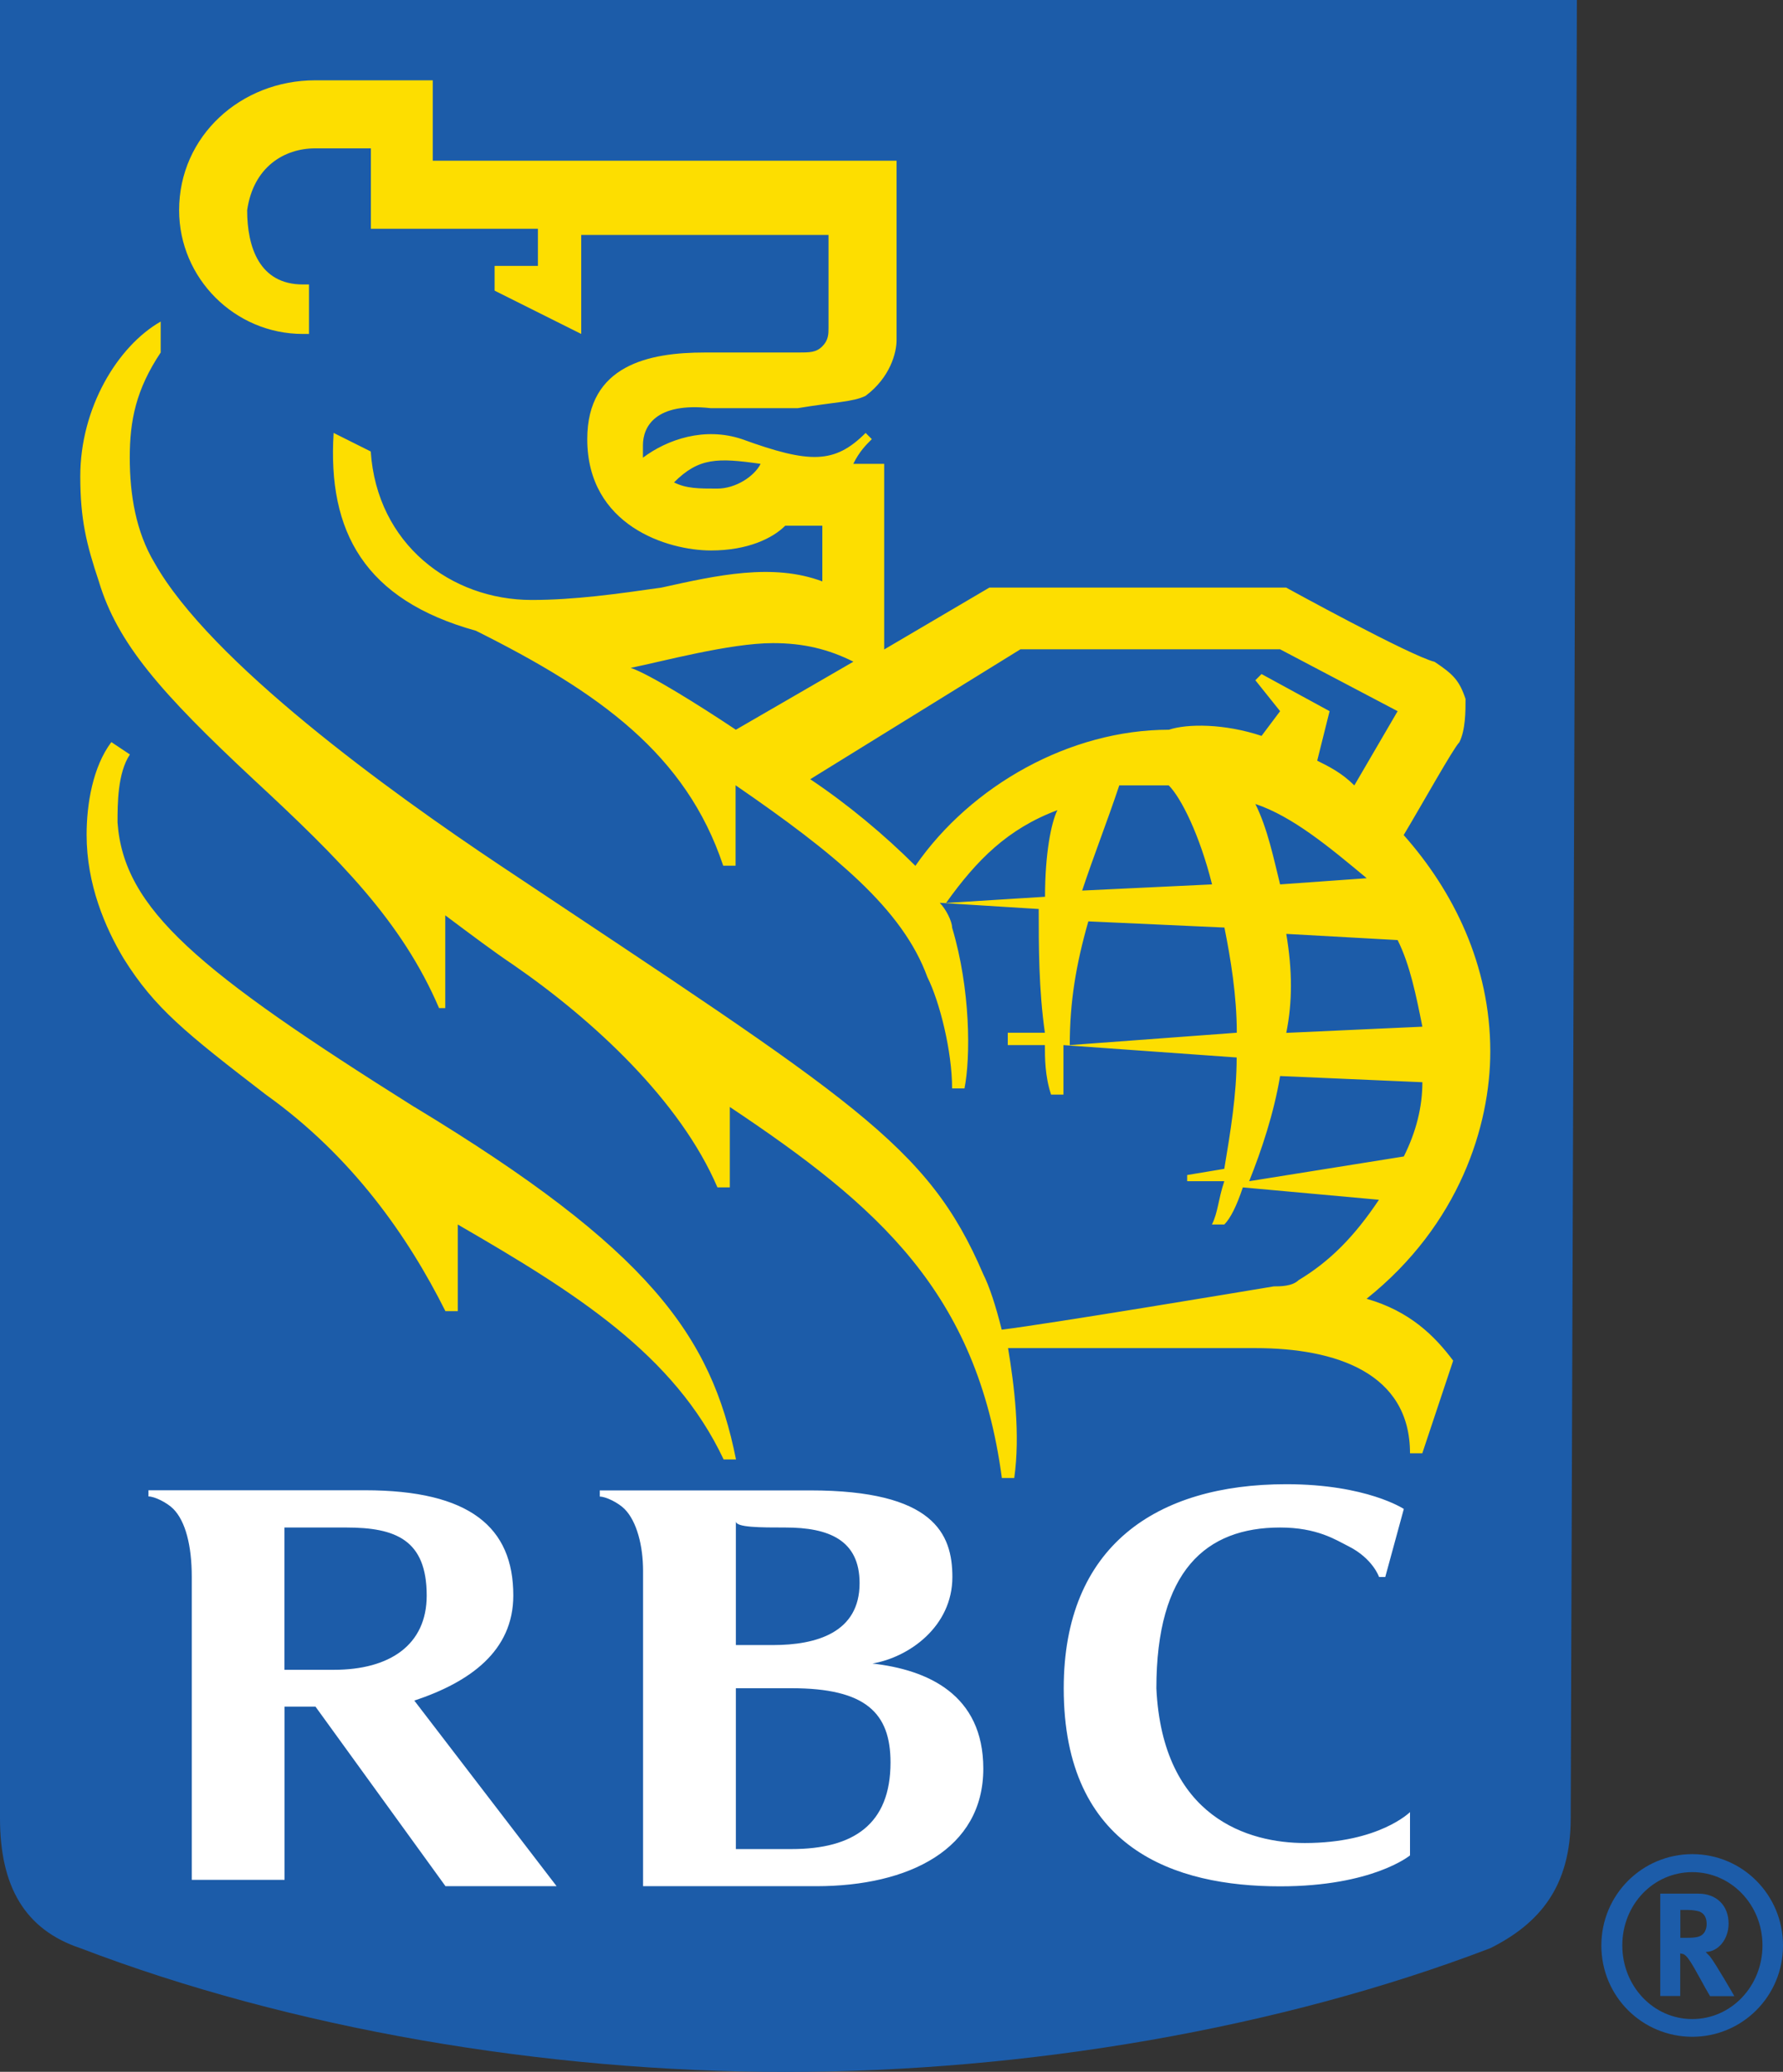 <svg xmlns="http://www.w3.org/2000/svg" id="uuid-cc4176f9-dd1b-4108-9237-85fb1df05c3d" viewBox="0 0 126.82 147.35"><rect x="0" y="0" width="126.82" height="147.35" fill="#333333" stroke="none"/><defs><style>.uuid-0566e0b8-b6ea-4ae7-955c-49affe6566b6{fill:#fdde00;}.uuid-81d45909-8b52-4024-9a1a-a6f65da9d92a{fill:#1c5ca9;}.uuid-ecf37c8c-6b97-4bc3-8a41-6a8e530846fe{fill:#fff;}</style></defs><path class="uuid-81d45909-8b52-4024-9a1a-a6f65da9d92a" d="M111.72,129.32c0,4.84-2.2,7.48-5.72,9.24-14.96,5.72-32.99,8.8-50.14,8.8s-35.19-3.08-50.14-8.8c-3.96-1.32-5.72-4.4-5.72-9.24V0h112.16"></path><path class="uuid-0566e0b8-b6ea-4ae7-955c-49affe6566b6" d="M29.47,78.73c-15.39-9.68-20.67-14.07-21.11-20.23,0-1.32,0-3.52.88-4.84l-1.32-.88c-1.32,1.76-1.76,4.4-1.76,6.6,0,3.52,1.32,6.6,2.64,8.8,2.2,3.52,4.4,5.28,10.12,9.68,6.16,4.4,10.12,10.12,12.76,15.39h.88v-6.16c8.36,4.84,15.39,9.24,18.91,16.71h.88c-1.76-8.8-6.16-14.95-22.87-25.07h0ZM101.17,103.36h-.88c0-5.72-5.28-7.48-11-7.48h-17.59c.44,2.64.88,6.16.44,9.24h-.88c-1.76-13.2-8.8-19.35-19.35-26.39v5.72h-.88c-2.64-6.16-8.8-11.88-14.52-15.83-1.32-.88-3.08-2.2-4.84-3.52v6.6h-.44c-2.64-6.16-7.04-10.56-13.2-16.27-6.6-6.16-9.68-9.68-11-14.08-.88-2.64-1.32-4.4-1.32-7.48,0-4.84,2.64-9.24,5.72-11v2.2c-1.76,2.64-2.2,4.84-2.2,7.48s.44,5.28,1.76,7.48c3.96,7.04,16.71,16.27,24.63,21.55,25.07,16.71,30.35,19.79,34.31,29.03.44.88.88,2.2,1.32,3.96,3.52-.44,16.71-2.64,19.35-3.08.44,0,1.32,0,1.76-.44,2.2-1.32,3.96-3.08,5.72-5.72l-9.68-.88c-.44,1.32-.88,2.2-1.32,2.64h-.88c.44-.88.44-1.76.88-3.08h-2.64v-.44l2.64-.44c.44-2.64.88-5.28.88-7.92l-12.32-.88v3.52h-.88c-.44-1.32-.44-2.64-.44-3.52h-2.64v-.88h2.64c-.44-3.08-.44-6.16-.44-8.8l-7.04-.44c.44.44.88,1.32.88,1.76,1.32,4.4,1.32,9.24.88,11.44h-.88c0-2.64-.88-6.16-1.76-7.92-1.76-4.84-6.6-8.8-13.64-13.64v5.72h-.88c-2.64-7.92-8.8-12.32-17.59-16.71-7.92-2.2-10.56-7.04-10.12-14.07l2.64,1.32c.44,6.6,5.72,10.56,11.44,10.56,3.08,0,6.16-.44,9.24-.88,3.96-.88,7.92-1.76,11.44-.44v-3.96h-2.64c-.88.88-2.64,1.76-5.28,1.76-3.08,0-8.8-1.76-8.8-7.92,0-5.28,4.4-6.16,8.36-6.16h6.6c.88,0,1.32,0,1.76-.44.44-.44.44-.88.44-1.32v-6.6h-17.59v7.04l-6.16-3.08v-1.76h3.08v-2.64h-11.88v-5.72h-3.96c-2.2,0-4.4,1.32-4.84,4.4,0,2.64.88,5.28,3.96,5.28h.44v3.52h-.44c-4.84,0-8.8-3.96-8.8-8.8,0-5.28,4.4-9.24,9.68-9.24h8.36v5.72h32.99v12.76c0,.88-.44,2.64-2.2,3.96-.88.44-2.2.44-4.84.88h-6.16c-3.96-.44-4.84,1.32-4.84,2.64v.88c1.76-1.32,4.4-2.2,7.04-1.32,4.84,1.76,6.6,1.76,8.8-.44l.44.44c-.44.44-.88.88-1.32,1.76h2.2v13.2l7.48-4.4h21.11s8.8,4.84,10.56,5.28c1.32.88,1.76,1.32,2.2,2.64,0,.88,0,2.2-.44,3.08-.44.44-2.64,4.4-3.96,6.6,3.52,3.96,6.16,9.24,6.16,15.39,0,5.28-2.2,12.32-8.8,17.59,3.08.88,4.84,2.64,6.16,4.4l-2.2,6.6ZM54.1,32.99c-3.08-.44-4.4-.44-6.16,1.32.88.44,1.76.44,3.08.44s2.64-.88,3.08-1.76h0ZM52.34,51.9l8.36-4.84c-1.76-.88-3.52-1.32-5.72-1.32-3.08,0-7.92,1.32-10.12,1.76,1.32.44,4.84,2.64,7.48,4.4h0ZM89.73,52.34l1.32-1.76-1.76-2.2.44-.44,4.84,2.64-.88,3.52c.88.44,1.76.88,2.64,1.76l3.08-5.28-8.36-4.4h-18.47l-14.95,9.24c2.64,1.76,5.28,3.96,7.48,6.16,3.96-5.72,11-9.68,18.03-9.68,1.32-.44,3.96-.44,6.6.44h0ZM87.97,73.45c0-2.64-.44-5.28-.88-7.48l-9.68-.44c-.88,3.08-1.32,5.72-1.32,8.8l11.88-.88ZM91.49,66.42c.44,2.64.44,4.84,0,7.04l9.68-.44c-.44-2.2-.88-4.4-1.76-6.16l-7.92-.44ZM86.21,62.9c-.88-3.52-2.2-6.16-3.08-7.04h-3.52c-.88,2.64-1.76,4.84-2.64,7.48l9.24-.44ZM89.29,57.18c.88,1.76,1.32,3.96,1.76,5.72l6.16-.44c-2.64-2.2-5.28-4.4-7.92-5.28h0ZM99.85,82.25c.88-1.76,1.32-3.52,1.32-5.28l-10.12-.44c-.44,2.64-1.32,5.28-2.2,7.48l11-1.76ZM75.21,57.62c-3.52,1.32-5.72,3.52-7.92,6.6l7.04-.44c0-3.08.44-5.28.88-6.16h0ZM75.21,57.62"></path><path class="uuid-ecf37c8c-6b97-4bc3-8a41-6a8e530846fe" d="M62.02,118.32c2.64-.44,5.72-2.64,5.72-6.16,0-3.08-1.32-6.16-10.12-6.16h-14.96v.44c.44,0,1.32.44,1.76.88.88.88,1.32,2.64,1.32,4.4v22.43h12.32c6.6,0,11.88-2.64,11.88-8.36,0-5.28-3.96-7.04-7.92-7.48h0ZM55.86,108.64c3.08,0,5.28.88,5.28,3.96,0,3.52-3.08,4.4-6.16,4.4h-2.64v-8.8c0,.44,1.76.44,3.52.44h0ZM56.3,131.51h-3.96v-11.44h3.96c5.28,0,7.04,1.76,7.04,5.28,0,4.4-2.64,6.16-7.04,6.16h0ZM31.67,134.15h7.92l-10.12-13.2c3.96-1.32,7.04-3.52,7.04-7.48,0-4.84-3.08-7.48-10.56-7.48h-15.39v.44c.44,0,1.32.44,1.76.88.88.88,1.32,2.64,1.32,4.84v21.55h6.6v-12.32h2.2l9.24,12.76ZM20.23,108.64h4.4c3.52,0,5.72.88,5.72,4.84,0,3.52-2.64,5.28-6.6,5.28h-3.52v-10.12ZM95.89,109.96c1.76.88,2.2,2.2,2.2,2.2h.44l1.32-4.84s-2.64-1.76-8.36-1.76c-9.24,0-15.83,4.4-15.83,14.52,0,11.44,7.92,14.08,15.39,14.08,6.6,0,9.24-2.2,9.24-2.2v-3.08s-2.2,2.2-7.48,2.2c-3.96,0-10.12-1.76-10.56-11,0-8.36,3.52-11.44,8.8-11.44,2.64,0,3.96.88,4.84,1.32h0ZM95.89,109.96"></path><path class="uuid-81d45909-8b52-4024-9a1a-a6f65da9d92a" d="M119.52,137.82h.49c.63,0,.91-.07,1.1-.25.18-.16.28-.43.28-.73,0-.45-.17-.75-.52-.89-.16-.05-.47-.11-.82-.11h-.53v1.97M120.8,134.68c1.3,0,2.15.85,2.15,2.13,0,1.11-.73,2-1.63,2.02l.3.31c.42.53,1.74,2.83,1.74,2.83h-1.73c-.28-.49-.4-.68-.68-1.21-.72-1.31-.95-1.65-1.21-1.78l-.23-.05v3.03h-1.42v-7.28h2.71ZM120.37,133.15c-2.77,0-4.98,2.31-4.98,5.21s2.21,5.24,4.98,5.24,4.99-2.34,4.99-5.24-2.24-5.21-4.99-5.21M120.37,144.86c-3.55,0-6.47-2.86-6.47-6.49s2.92-6.5,6.47-6.5,6.45,2.88,6.45,6.5-2.91,6.49-6.45,6.49"></path></svg>